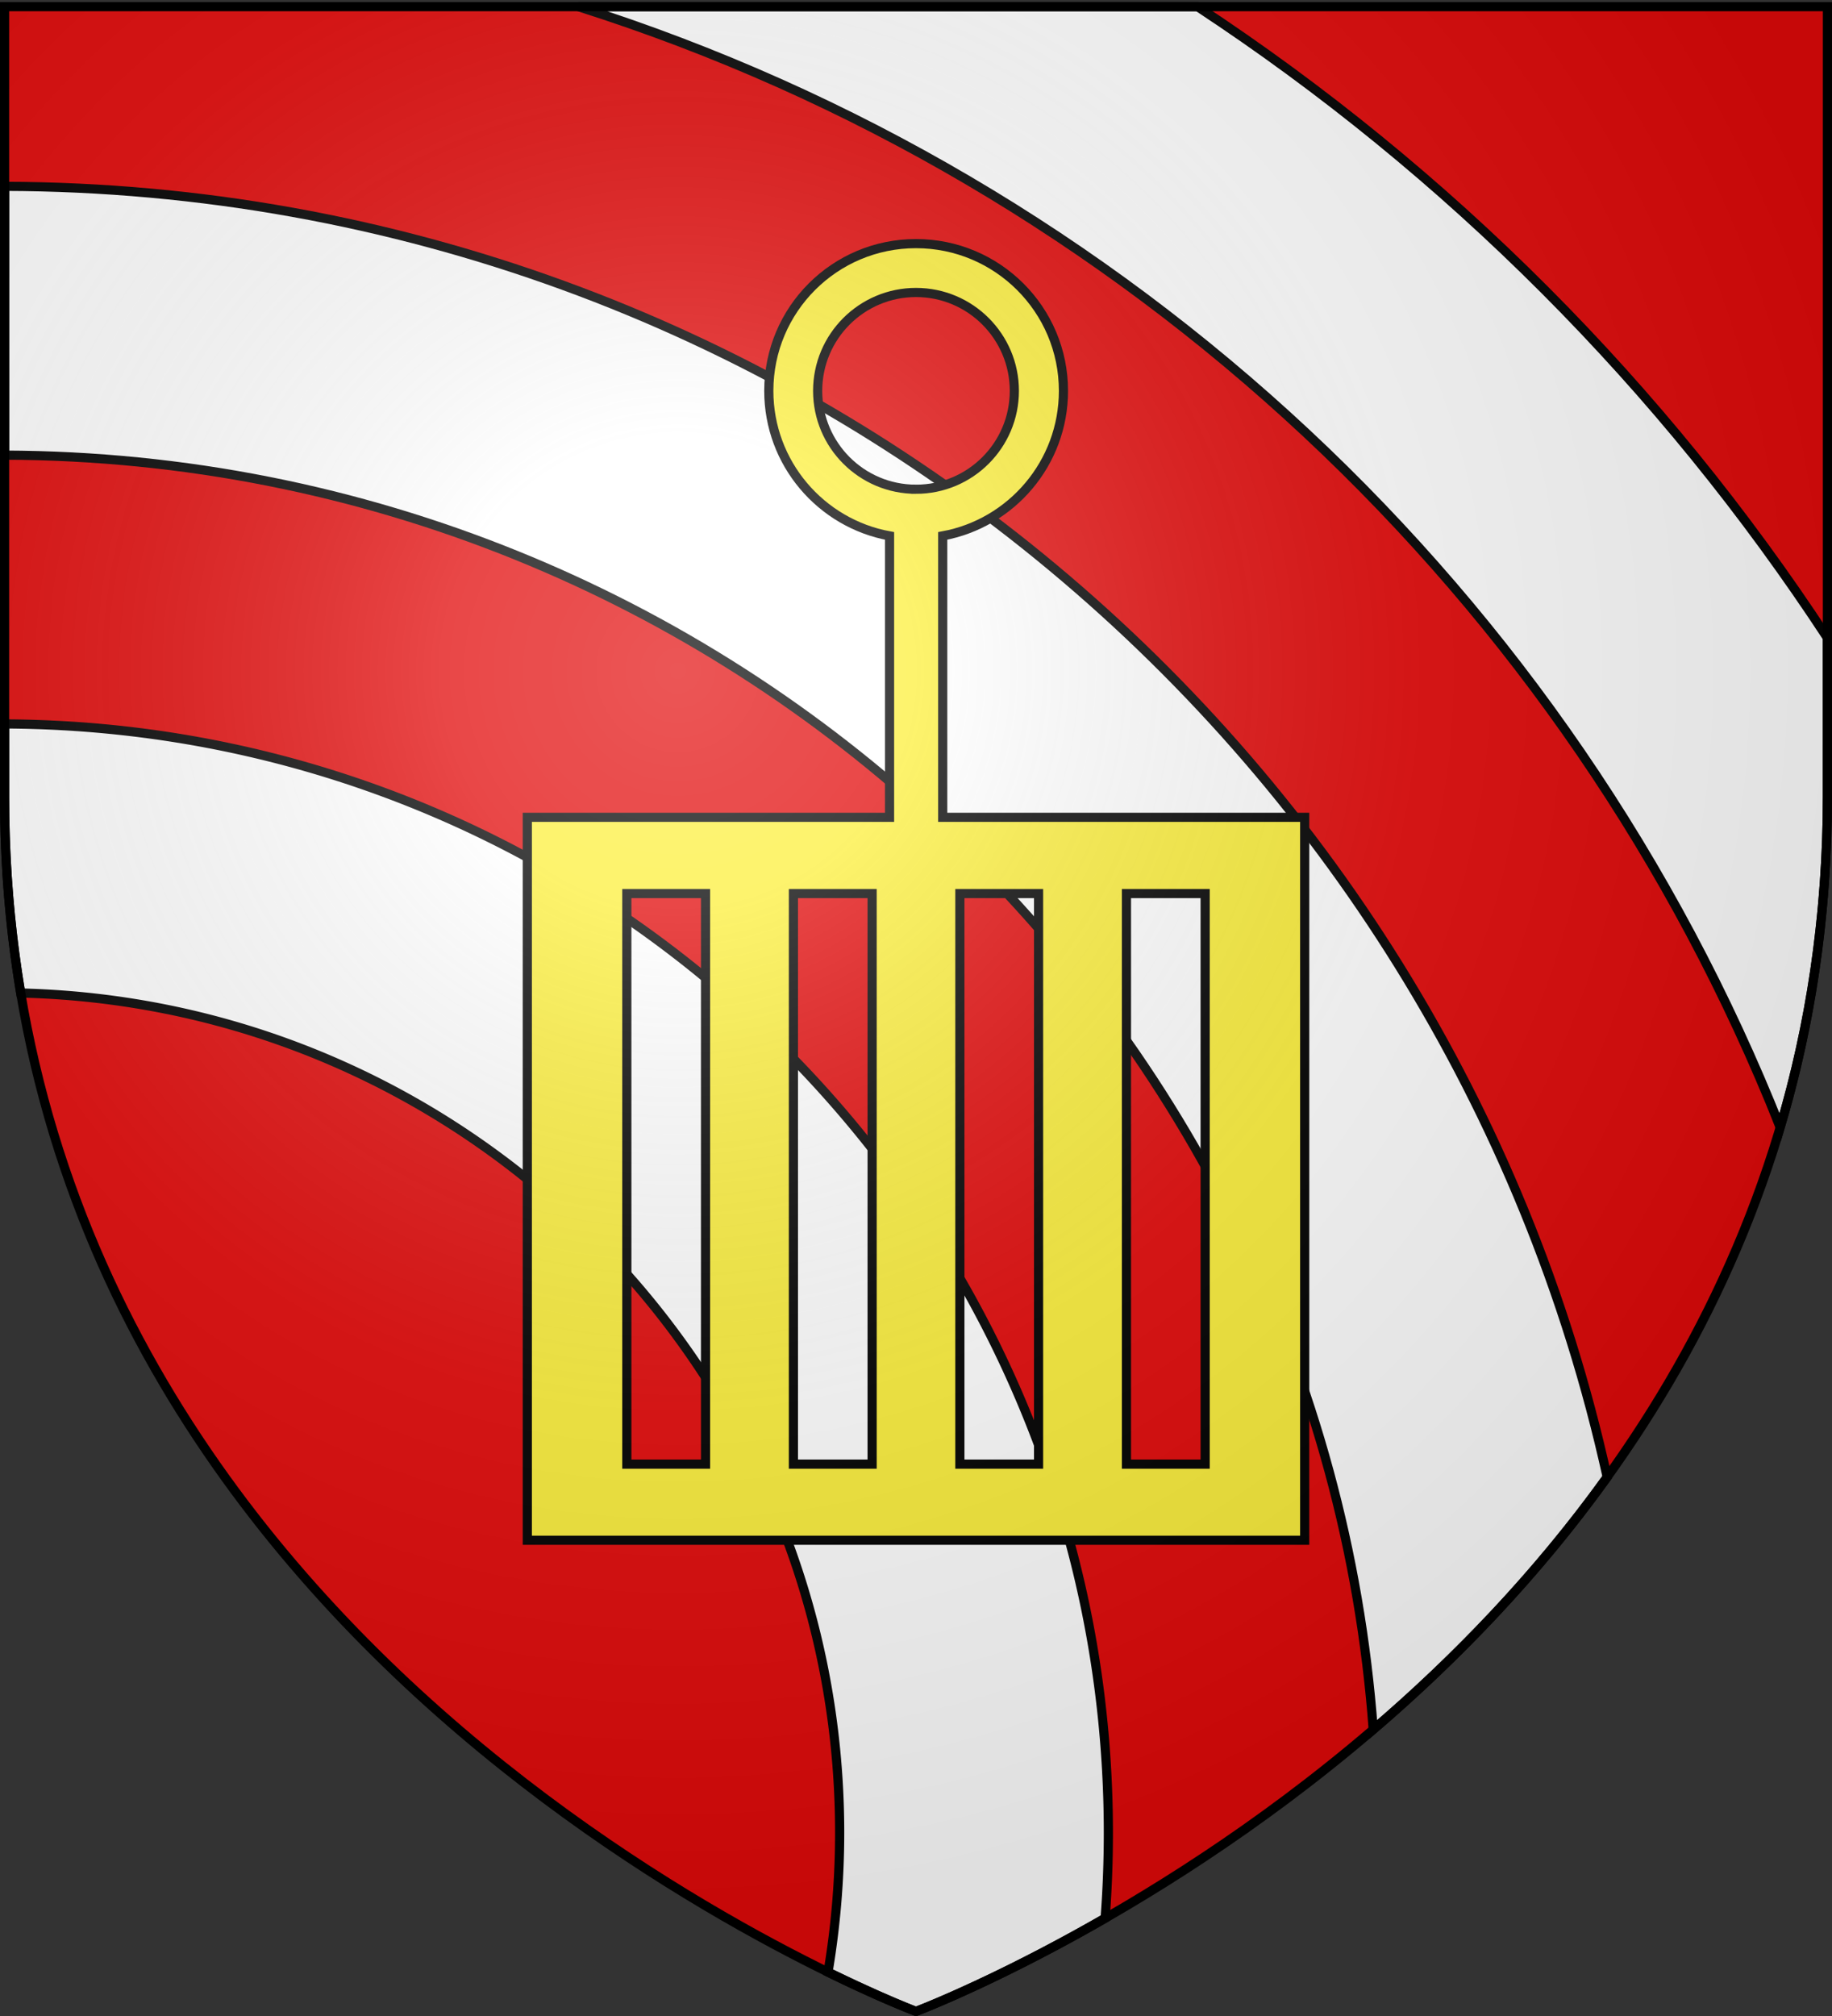 <svg xmlns="http://www.w3.org/2000/svg" xmlns:xlink="http://www.w3.org/1999/xlink" width="600" height="660" version="1.0"><rect width="100%" height="100%" fill="#333333" stroke="none"/><defs><radialGradient xlink:href="#b" id="c" cx="221.445" cy="226.331" r="300" fx="221.445" fy="226.331" gradientTransform="matrix(1.353 0 0 1.349 -77.63 -85.747)" gradientUnits="userSpaceOnUse"/><linearGradient id="b"><stop offset="0" style="stop-color:white;stop-opacity:.314"/><stop offset=".19" style="stop-color:white;stop-opacity:.251"/><stop offset=".6" style="stop-color:#6b6b6b;stop-opacity:.125"/><stop offset="1" style="stop-color:black;stop-opacity:.125"/></linearGradient></defs><g style="display:inline"><path d="M300 658.5s298.5-112.32 298.5-397.772V2.176H1.5v258.552C1.5 546.18 300 658.5 300 658.5" style="fill:#e20909;fill-opacity:1;fill-rule:evenodd;stroke:none;stroke-width:1px;stroke-linecap:butt;stroke-linejoin:miter;stroke-opacity:1"/></g><g style="display:inline"><g style="fill:#fff;fill-opacity:1;stroke:#000;stroke-width:3;stroke-miterlimit:4;stroke-dasharray:none;stroke-opacity:1"><path d="M189.438 2.188C369.198 59.158 513.97 194.994 583.03 369.03c9.775-32.92 15.469-68.975 15.469-108.312v-51.875C544.647 126.652 474.31 56.182 392.219 2.188z" style="fill:#fff;fill-opacity:1;stroke:#000;stroke-width:3;stroke-linejoin:miter;stroke-miterlimit:4;stroke-dasharray:none;stroke-opacity:1"/><path d="M1.5 61v88c236.906.775 430.992 184.517 448.25 417.219 26.696-22.867 53.388-50.274 76.625-82.625C473.222 242.426 258.404 61.7 1.5 61z" style="fill:#fff;fill-opacity:1;stroke:#000;stroke-width:3;stroke-linejoin:miter;stroke-miterlimit:4;stroke-dasharray:none;stroke-opacity:1"/><path d="M1.5 237v23.719c0 22.52 1.859 43.98 5.281 64.375C155.451 328.698 275 450.467 275 600a276.5 276.5 0 0 1-3.812 45.656C288.958 654.362 300 658.5 300 658.5s25.674-9.664 61.938-30.5A367 367 0 0 0 363 600c0-199.875-161.814-362.19-361.5-363z" style="fill:#fff;fill-opacity:1;stroke:#000;stroke-width:3;stroke-linejoin:miter;stroke-miterlimit:4;stroke-dasharray:none;stroke-opacity:1"/></g><path d="M172.7 504.247V267.574h118.636v-92.13c-22.488-4.107-39.546-23.813-39.546-47.481 0-26.643 21.567-48.21 48.21-48.21s48.295 21.567 48.295 48.21c0 23.668-17.057 43.374-39.545 47.48v92.13H427.3v236.674zm32.596-24.92h25.778v-186.79h-25.778zm54.558 0h25.777v-186.79h-25.777zm54.515 0h25.777v-186.79H314.37zm54.557 0h25.778v-186.79h-25.778zM300 160.174c17.783 0 32.211-14.428 32.211-32.211S317.783 95.752 300 95.752s-32.211 14.428-32.211 32.211 14.428 32.211 32.211 32.211z" style="fill:#fcef3c;fill-opacity:1;stroke:#000;stroke-width:3;stroke-miterlimit:4;stroke-dasharray:none;stroke-opacity:1"/></g><g style="display:inline"><path d="M300 658.5s298.5-112.32 298.5-397.772V2.176H1.5v258.552C1.5 546.18 300 658.5 300 658.5" style="opacity:1;fill:url(#c);fill-opacity:1;fill-rule:evenodd;stroke:none;stroke-width:1px;stroke-linecap:butt;stroke-linejoin:miter;stroke-opacity:1"/></g><g style="display:inline"><path d="M300 658.5S1.5 546.18 1.5 260.728V2.176h597v258.552C598.5 546.18 300 658.5 300 658.5z" style="opacity:1;fill:none;fill-opacity:1;fill-rule:evenodd;stroke:#000;stroke-width:3;stroke-linecap:butt;stroke-linejoin:miter;stroke-miterlimit:4;stroke-dasharray:none;stroke-opacity:1"/></g></svg>